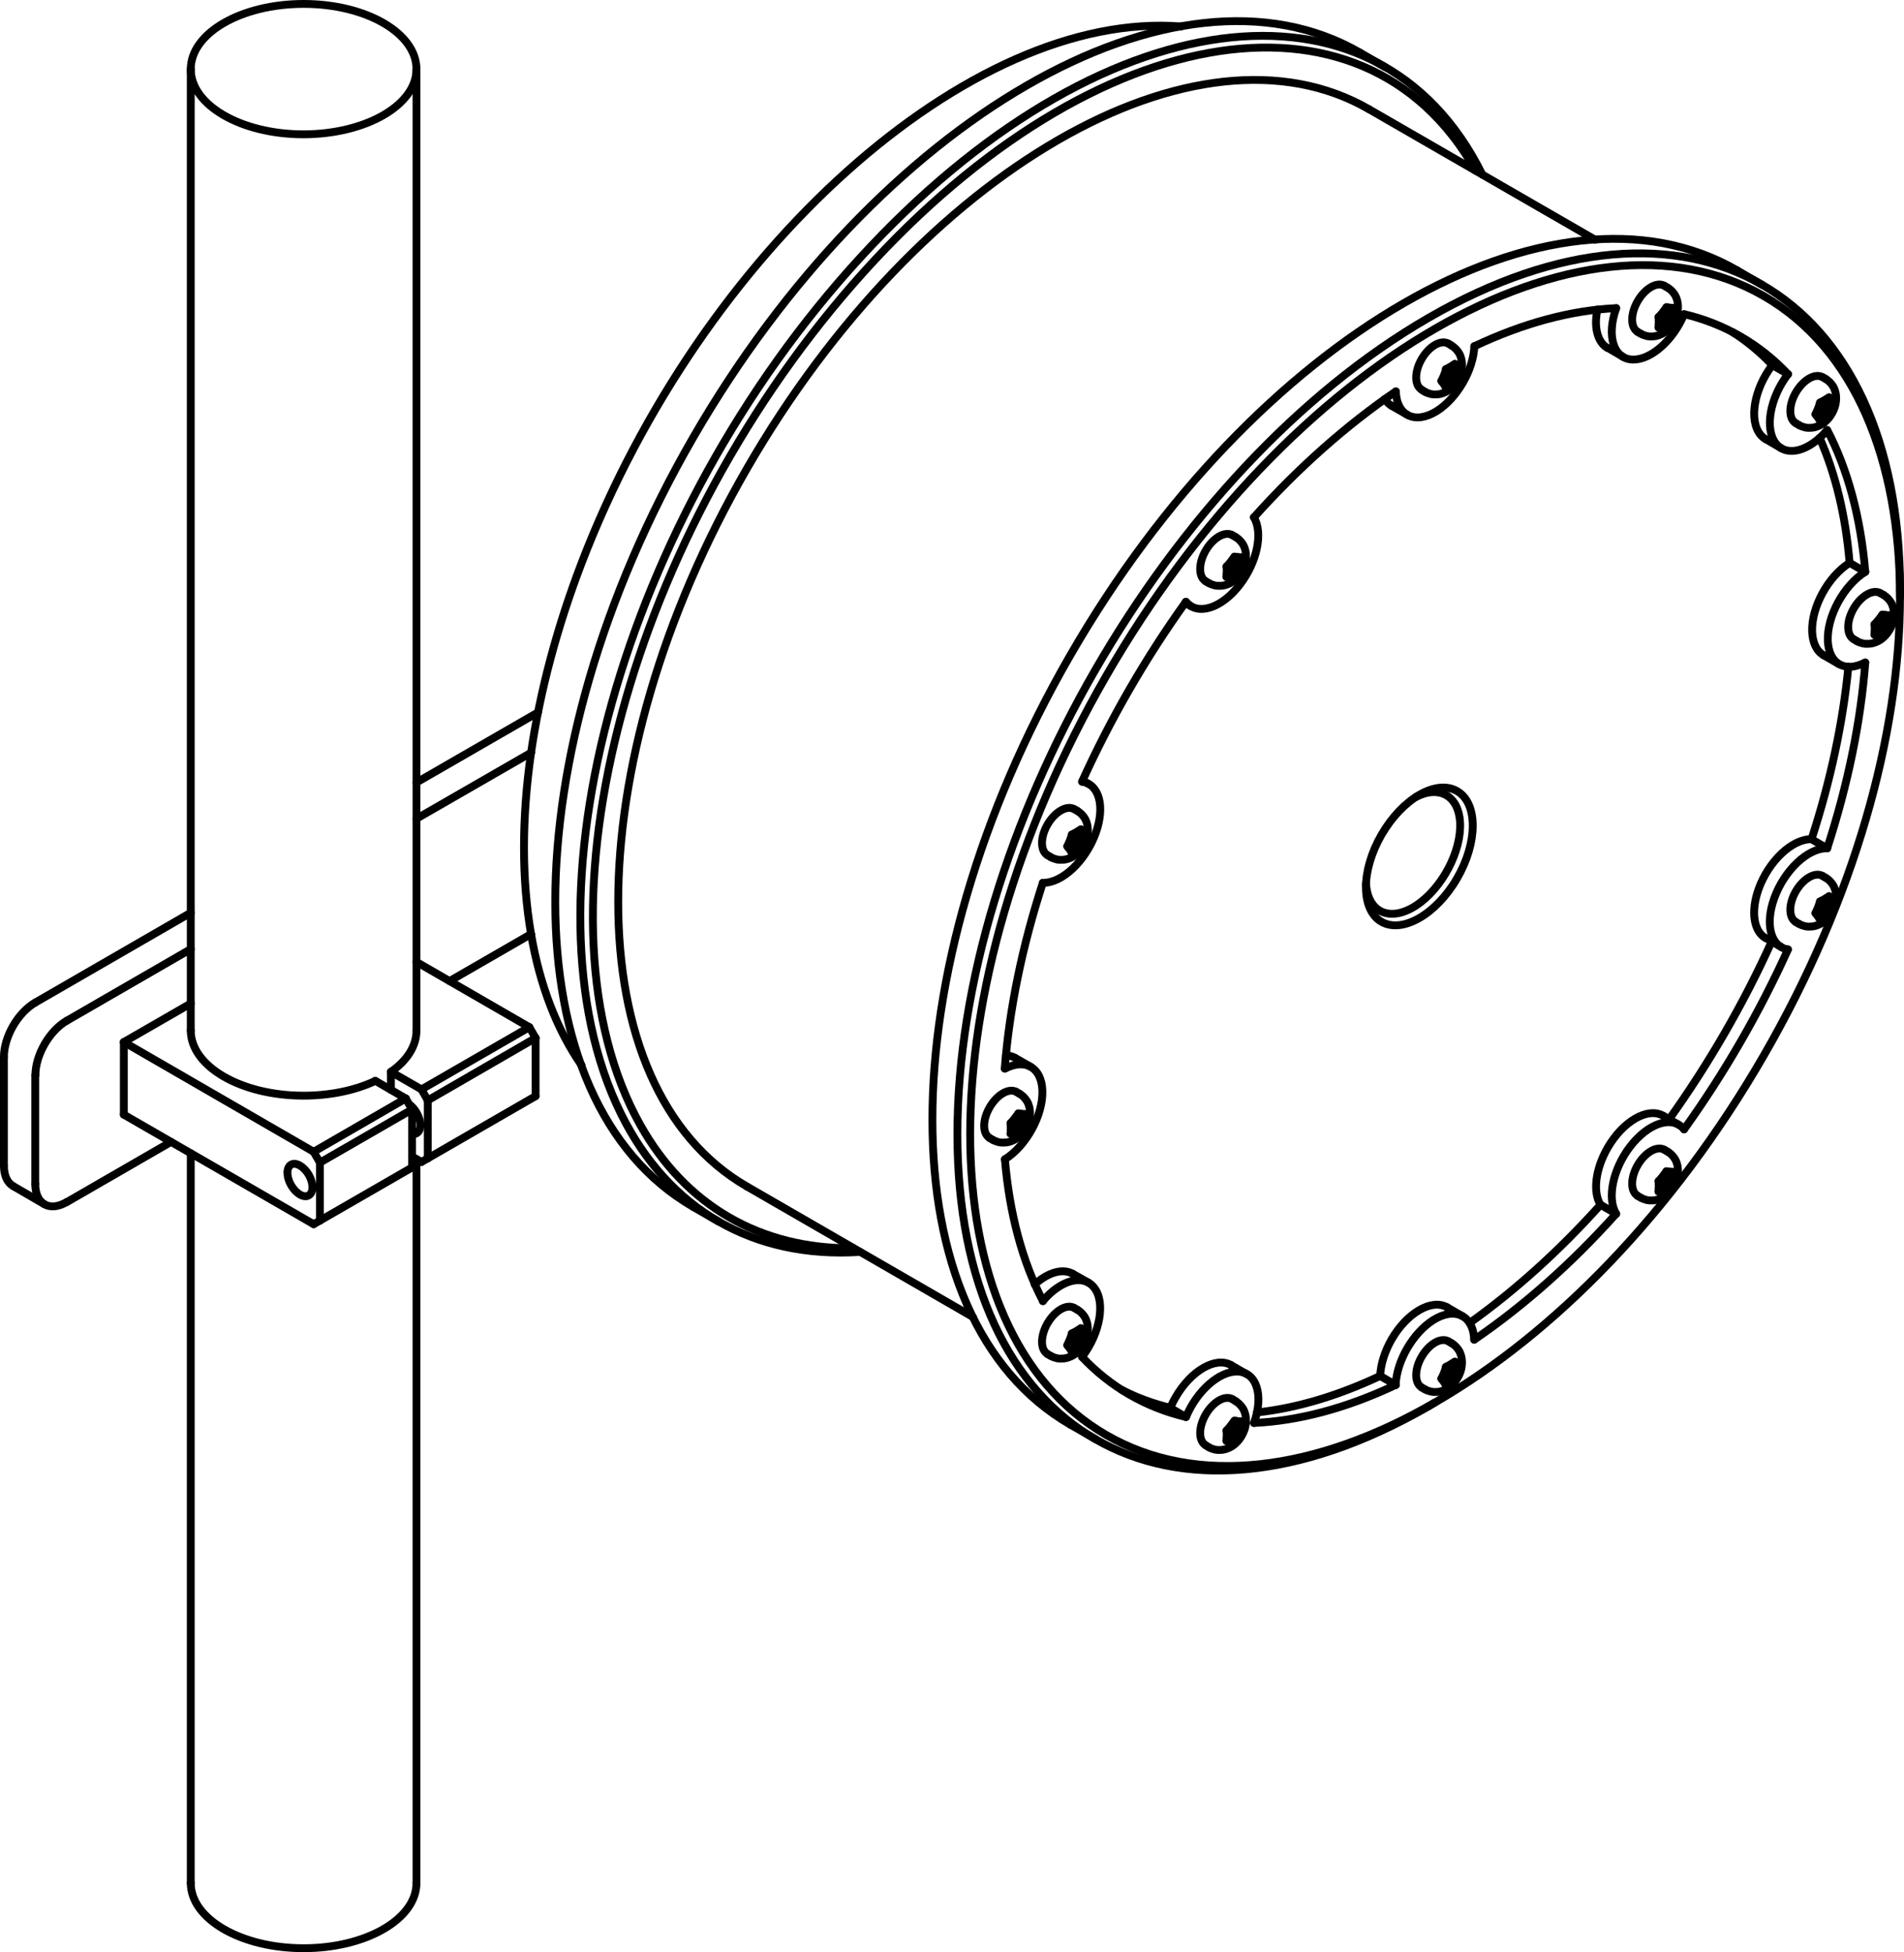 <svg xmlns="http://www.w3.org/2000/svg" xmlns:xlink="http://www.w3.org/1999/xlink" id="Visible__x28_ISO_x29_" x="0px" y="0px" viewBox="0 0 1214.7 1245.4" style="enable-background:new 0 0 1214.7 1245.4;" xml:space="preserve"><style type="text/css">	.st0{fill:none;stroke:#000000;stroke-width:5;stroke-linecap:round;stroke-linejoin:round;stroke-miterlimit:10;}</style><g id="ELLIPSE">	<path class="st0" d="M2.5,743.7c0,6.1,2.1,10.8,5.9,13"></path></g><g id="ELLIPSE_1_">	<path class="st0" d="M22.5,755.3c0,12.8,9,18,20,11.6"></path></g><g id="ELLIPSE_2_">	<path class="st0" d="M42.6,651.2c-11.1,6.4-20,21.9-20,34.7"></path></g><g id="ELLIPSE_3_">	<path class="st0" d="M22.5,639.6c-11.1,6.4-20,21.9-20,34.7"></path></g><g id="LINE">	<line class="st0" x1="28.4" y1="768.3" x2="8.4" y2="756.7"></line></g><g id="LINE_1_">	<line class="st0" x1="22.5" y1="755.3" x2="22.5" y2="685.9"></line></g><g id="LINE_2_">	<line class="st0" x1="2.5" y1="743.7" x2="2.5" y2="674.3"></line></g><g id="LINE_3_">	<line class="st0" x1="109.1" y1="728.5" x2="42.6" y2="766.9"></line></g><g id="LINE_4_">	<line class="st0" x1="42.6" y1="651.2" x2="121.7" y2="605.5"></line></g><g id="LINE_5_">	<line class="st0" x1="265.7" y1="522.3" x2="338.8" y2="480.2"></line></g><g id="LINE_6_">	<line class="st0" x1="22.5" y1="639.6" x2="121.7" y2="582.3"></line></g><g id="LINE_7_">	<line class="st0" x1="265.7" y1="499.2" x2="343.2" y2="454.5"></line></g><g id="LINE_8_">	<line class="st0" x1="338.8" y1="595.9" x2="286.8" y2="625.9"></line></g><g id="ELLIPSE_4_">	<path class="st0" d="M338.8,480.2c-6,41.7-6,80.9,0,115.7"></path></g><g id="LINE_9_">	<line class="st0" x1="79" y1="711.1" x2="79" y2="664.8"></line></g><g id="LINE_10_">	<line class="st0" x1="79" y1="664.8" x2="121.7" y2="640.2"></line></g><g id="LINE_11_">	<line class="st0" x1="272.9" y1="702" x2="272.9" y2="739"></line></g><g id="LINE_12_">	<line class="st0" x1="341.7" y1="662.2" x2="341.7" y2="699.3"></line></g><g id="LINE_13_">	<line class="st0" x1="249.4" y1="683.8" x2="268.9" y2="695"></line></g><g id="LINE_14_">	<line class="st0" x1="249.4" y1="695.3" x2="249.4" y2="683.8"></line></g><g id="LINE_15_">	<line class="st0" x1="268.9" y1="741.3" x2="262.9" y2="737.8"></line></g><g id="LINE_16_">	<line class="st0" x1="337.7" y1="655.3" x2="265.7" y2="613.7"></line></g><g id="LINE_17_">	<line class="st0" x1="200.1" y1="781" x2="79" y2="711.1"></line></g><g id="LINE_18_">	<line class="st0" x1="204.1" y1="741.7" x2="204.1" y2="778.7"></line></g><g id="LINE_19_">	<line class="st0" x1="79" y1="664.8" x2="200.1" y2="734.8"></line></g><g id="LINE_20_">	<line class="st0" x1="258.9" y1="700.8" x2="239.4" y2="689.5"></line></g><g id="ELLIPSE_5_">	<path class="st0" d="M121.7,657.4c0,23,32.2,41.6,72,41.6c16.6,0,32.8-3.3,45.7-9.4"></path></g><g id="LINE_21_">	<line class="st0" x1="262.9" y1="707.8" x2="262.9" y2="744.8"></line></g><g id="ELLIPSE_6_">	<path class="st0" d="M249.4,683.8c10.6-7.4,16.3-16.7,16.3-26.4"></path></g><g id="ELLIPSE_7_">	<path class="st0" d="M1212.2,376.3c0-191.7-134.6-269.5-300.7-173.6c-166,95.9-300.7,329-300.7,520.8  c0,191.7,134.6,269.5,300.7,173.6"></path></g><g id="ELLIPSE_8_">	<path class="st0" d="M1125.3,188.9c-115.8-66.9-303.7,41.6-419.5,242.2C590,631.8,590,848.6,705.8,915.5s303.7-41.6,419.5-242.2  S1241.1,255.8,1125.3,188.9"></path></g><g id="LINE_22_">	<line class="st0" x1="915.5" y1="894.7" x2="911.5" y2="897.1"></line></g><g id="LINE_23_">	<line class="st0" x1="1212.2" y1="380.9" x2="1212.2" y2="376.3"></line></g><g id="ELLIPSE_9_">	<path class="st0" d="M1108.1,172.4c-117.4-67.8-307.8,42.1-425.2,245.5s-117.4,423.2,0,491"></path></g><g id="ELLIPSE_10_">	<path class="st0" d="M873.4,69.7C763.8,6.4,586.2,109,476.6,298.8s-109.6,395,0,458.2"></path></g><g id="ELLIPSE_11_">	<path class="st0" d="M867.5,33.5C750.1-34.3,559.8,75.7,442.3,279c-117.4,203.4-117.4,423.2,0,491"></path></g><g id="ELLIPSE_12_">	<path class="st0" d="M338.8,595.9c5.6,32.7,16.5,61,32.2,83.7"></path></g><g id="ELLIPSE_13_">	<path class="st0" d="M753.6,16.9C618.9,6.2,447.6,159.5,371,359.3c-15.6,40.8-26.5,81.7-32.2,120.9"></path></g><g id="LINE_24_">	<line class="st0" x1="1108.1" y1="172.4" x2="1124.1" y2="181.7"></line></g><g id="LINE_25_">	<line class="st0" x1="682.9" y1="908.9" x2="698.9" y2="918.1"></line></g><g id="LINE_26_">	<line class="st0" x1="867.5" y1="33.5" x2="883.6" y2="42.8"></line></g><g id="LINE_27_">	<line class="st0" x1="442.3" y1="770" x2="458.4" y2="779.3"></line></g><g id="LINE_28_">	<line class="st0" x1="873.4" y1="69.7" x2="1017.6" y2="152.9"></line></g><g id="LINE_29_">	<line class="st0" x1="476.6" y1="757" x2="620.7" y2="840.2"></line></g><g id="ELLIPSE_14_">	<path class="st0" d="M690.3,865.7c18.1,19.2,40.6,32.2,66.3,38.3"></path></g><g id="ELLIPSE_15_">	<path class="st0" d="M690.3,865.7c11.7-15.3,15.1-35.2,7.6-44.4c-7-8.6-21.1-4.8-32.6,8.7"></path></g><g id="ELLIPSE_16_">	<path class="st0" d="M641.1,739.6c2.9,34.5,11.1,65.2,24.3,90.5"></path></g><g id="ELLIPSE_17_">	<path class="st0" d="M641.1,739.6c13.8-8.7,24.5-28.4,23.9-44c-0.6-14.6-10.9-20.6-23.9-13.8"></path></g><g id="ELLIPSE_18_">	<path class="st0" d="M665.3,563.2c-13.2,40.6-21.4,80.7-24.3,118.5"></path></g><g id="ELLIPSE_19_">	<path class="st0" d="M665.3,563.2c12.3,0.3,27.4-14,33.8-31.9c6-16.7,2.2-30.9-8.7-32.6"></path></g><g id="ELLIPSE_20_">	<path class="st0" d="M756.6,383.9c-25.7,35.8-48.1,74.6-66.3,114.8"></path></g><g id="ELLIPSE_21_">	<path class="st0" d="M756.6,383.9c7.5,9.2,23,4.1,34.6-11.2c10.9-14.4,14.7-32.9,8.7-42.7"></path></g><g id="ELLIPSE_22_">	<path class="st0" d="M890.5,249.7c-31.3,21.4-62,48.5-90.5,80.3"></path></g><g id="ELLIPSE_23_">	<path class="st0" d="M890.5,249.7c0.6,15.6,12.3,21.2,26.2,12.5c12.9-8.2,23.3-26.1,23.9-41.4"></path></g><g id="ELLIPSE_24_">	<path class="st0" d="M1031.1,196.6c-28.6,1.3-59.2,9.5-90.5,24.3"></path></g><g id="ELLIPSE_25_">	<path class="st0" d="M1031.1,196.6c-6.4,17.9-1.6,32.6,10.7,32.8c11.5,0.2,25.7-12.3,32.6-28.9"></path></g><g id="ELLIPSE_26_">	<path class="st0" d="M1140.7,238.7c-18.1-19.2-40.6-32.2-66.3-38.3"></path></g><g id="ELLIPSE_27_">	<path class="st0" d="M1140.7,238.7c-11.7,15.3-15.1,35.2-7.6,44.4c7,8.6,21.1,4.8,32.6-8.7"></path></g><g id="ELLIPSE_28_">	<path class="st0" d="M1190,364.8c-2.9-34.5-11.1-65.2-24.3-90.5"></path></g><g id="ELLIPSE_29_">	<path class="st0" d="M1190,364.8c-13.8,8.7-24.5,28.4-23.9,44c0.6,14.6,10.9,20.6,23.9,13.8"></path></g><g id="ELLIPSE_30_">	<path class="st0" d="M1165.7,541.2c13.2-40.6,21.4-80.7,24.3-118.5"></path></g><g id="ELLIPSE_31_">	<path class="st0" d="M1165.7,541.2c-12.3-0.3-27.4,14-33.8,31.9c-6,16.7-2.2,30.9,8.7,32.6"></path></g><g id="ELLIPSE_32_">	<path class="st0" d="M1074.4,720.5c25.7-35.8,48.1-74.6,66.3-114.8"></path></g><g id="ELLIPSE_33_">	<path class="st0" d="M1074.4,720.5c-7.5-9.2-22.9-4.1-34.6,11.2c-10.9,14.4-14.7,32.9-8.7,42.7"></path></g><g id="ELLIPSE_34_">	<path class="st0" d="M940.5,854.7c31.3-21.4,62-48.5,90.5-80.3"></path></g><g id="ELLIPSE_35_">	<path class="st0" d="M940.5,854.7c-0.6-15.6-12.3-21.2-26.2-12.5c-12.9,8.2-23.3,26.1-23.9,41.4"></path></g><g id="ELLIPSE_36_">	<path class="st0" d="M800,907.8c28.6-1.3,59.2-9.5,90.5-24.3"></path></g><g id="ELLIPSE_37_">	<path class="st0" d="M800,907.8c6.4-17.9,1.6-32.6-10.7-32.8c-11.5-0.2-25.7,12.3-32.6,28.9"></path></g><g id="ELLIPSE_38_">	<path class="st0" d="M684.5,812.7c-6.4-3.7-15.7-1.1-24.4,6.7"></path></g><g id="ELLIPSE_39_">	<path class="st0" d="M715.7,886.7c9.7,5,20,8.8,30.9,11.4"></path></g><g id="ELLIPSE_40_">	<path class="st0" d="M785.4,870.9c-9.8-5.6-25.6,3.5-35.4,20.5c-1.3,2.2-2.4,4.5-3.4,6.8"></path></g><g id="ELLIPSE_41_">	<path class="st0" d="M801.9,901.1c25.1-2.7,51.6-10.6,78.6-23.3"></path></g><g id="ELLIPSE_42_">	<path class="st0" d="M923.2,834c-9.8-5.6-25.6,3.5-35.4,20.5c-4.4,7.7-7,16-7.3,23.4"></path></g><g id="ELLIPSE_43_">	<path class="st0" d="M937.6,844c28.9-20.6,57.1-46,83.5-75.4"></path></g><g id="ELLIPSE_44_">	<path class="st0" d="M1061,711.8c-9.8-5.6-25.6,3.5-35.4,20.5c-7.7,13.4-9.6,28.1-4.5,36.4"></path></g><g id="ELLIPSE_45_">	<path class="st0" d="M1064.9,714c25.3-35.4,47.5-73.7,65.4-113.4"></path></g><g id="ELLIPSE_46_">	<path class="st0" d="M1155.7,535.4c-12.3-0.3-27.4,14-33.8,31.9c-5,14.1-3.2,26.7,4.5,31.2"></path></g><g id="ELLIPSE_47_">	<path class="st0" d="M1155.7,535.4c12.2-37.5,20.1-74.7,23.5-110"></path></g><g id="ELLIPSE_48_">	<path class="st0" d="M1180,359.1c-13.8,8.7-24.5,28.4-23.9,44c0.3,7,2.9,12.4,7.3,14.9"></path></g><g id="ELLIPSE_49_">	<path class="st0" d="M1180,359.1c-2.5-29.8-8.9-56.6-19.1-79.7"></path></g><g id="ELLIPSE_50_">	<path class="st0" d="M1130.7,232.9c-11.7,15.3-15.1,35.2-7.6,44.4c1,1.2,2.1,2.2,3.4,2.9"></path></g><g id="ELLIPSE_51_">	<path class="st0" d="M1130.7,232.9c-7.7-8.1-16.2-15.2-25.4-21"></path></g><g id="ELLIPSE_52_">	<path class="st0" d="M1019.1,197.5c-2.4,11.4,0.1,20.8,6.4,24.5"></path></g><g id="ELLIPSE_53_">	<path class="st0" d="M883.4,254.6c1.2,1.8,2.6,3.2,4.3,4.2"></path></g><g id="ELLIPSE_54_">	<path class="st0" d="M647.6,674.9c-1.7-1-3.7-1.5-5.8-1.6"></path></g><g id="LINE_30_">	<line class="st0" x1="756.6" y1="904" x2="746.6" y2="898.2"></line></g><g id="LINE_31_">	<line class="st0" x1="890.5" y1="883.6" x2="880.5" y2="877.8"></line></g><g id="LINE_32_">	<line class="st0" x1="1031.1" y1="774.4" x2="1021.1" y2="768.6"></line></g><g id="LINE_33_">	<line class="st0" x1="1165.7" y1="541.2" x2="1155.7" y2="535.4"></line></g><g id="LINE_34_">	<line class="st0" x1="1190" y1="364.8" x2="1180" y2="359.1"></line></g><g id="LINE_35_">	<line class="st0" x1="1140.7" y1="238.7" x2="1130.7" y2="232.9"></line></g><g id="LINE_36_">	<line class="st0" x1="795.4" y1="876.7" x2="785.4" y2="870.9"></line></g><g id="LINE_37_">	<line class="st0" x1="933.2" y1="839.8" x2="923.2" y2="834"></line></g><g id="LINE_38_">	<line class="st0" x1="1071" y1="717.6" x2="1061" y2="711.8"></line></g><g id="LINE_39_">	<line class="st0" x1="1136.5" y1="604.2" x2="1126.5" y2="598.4"></line></g><g id="LINE_40_">	<line class="st0" x1="1173.4" y1="423.8" x2="1163.4" y2="418"></line></g><g id="LINE_41_">	<line class="st0" x1="1136.5" y1="286" x2="1126.5" y2="280.2"></line></g><g id="LINE_42_">	<line class="st0" x1="1035.6" y1="227.7" x2="1025.6" y2="221.9"></line></g><g id="LINE_43_">	<line class="st0" x1="897.8" y1="264.6" x2="887.8" y2="258.9"></line></g><g id="LINE_44_">	<line class="st0" x1="760" y1="386.8" x2="756.1" y2="384.6"></line></g><g id="LINE_45_">	<line class="st0" x1="694.6" y1="500.2" x2="690.7" y2="498"></line></g><g id="LINE_46_">	<line class="st0" x1="657.6" y1="680.6" x2="647.6" y2="674.9"></line></g><g id="LINE_47_">	<line class="st0" x1="694.6" y1="818.4" x2="684.5" y2="812.7"></line></g><g id="ELLIPSE_55_">	<path class="st0" d="M924,219.2c-4.7-2.7-12.3,1.7-17,9.8s-4.7,16.9,0,19.6"></path></g><g id="LINE_48_">	<line class="st0" x1="924" y1="219.2" x2="926" y2="220.4"></line></g><g id="LINE_49_">	<line class="st0" x1="907" y1="248.7" x2="909" y2="249.9"></line></g><g id="ELLIPSE_56_">	<path class="st0" d="M786.2,341.4c-4.7-2.7-12.3,1.7-17,9.8c-4.7,8.1-4.7,16.9,0,19.6"></path></g><g id="ELLIPSE_57_">	<path class="st0" d="M685.3,516.2c-4.7-2.7-12.3,1.7-17,9.8s-4.7,16.9,0,19.6"></path></g><g id="ELLIPSE_58_">	<path class="st0" d="M648.4,696.6c-4.7-2.7-12.3,1.7-17,9.8s-4.7,16.9,0,19.6"></path></g><g id="ELLIPSE_59_">	<path class="st0" d="M685.3,834.4c-4.7-2.7-12.3,1.7-17,9.8s-4.7,16.9,0,19.6"></path></g><g id="ELLIPSE_60_">	<path class="st0" d="M786.2,892.6c-4.7-2.7-12.3,1.7-17,9.8s-4.7,16.9,0,19.6"></path></g><g id="ELLIPSE_61_">	<path class="st0" d="M924,855.7c-4.7-2.7-12.3,1.7-17,9.8s-4.7,16.9,0,19.6"></path></g><g id="ELLIPSE_62_">	<path class="st0" d="M1061.8,733.5c-4.7-2.7-12.3,1.7-17,9.8s-4.7,16.9,0,19.6"></path></g><g id="ELLIPSE_63_">	<path class="st0" d="M1162.7,558.8c-4.7-2.7-12.3,1.7-17,9.8s-4.7,16.9,0,19.6"></path></g><g id="ELLIPSE_64_">	<path class="st0" d="M1199.6,378.4c-4.7-2.7-12.3,1.7-17,9.8c-4.7,8.1-4.7,16.9,0,19.6"></path></g><g id="ELLIPSE_65_">	<path class="st0" d="M1162.7,240.6c-4.7-2.7-12.3,1.7-17,9.8c-4.7,8.1-4.7,16.9,0,19.6"></path></g><g id="ELLIPSE_66_">	<path class="st0" d="M1061.8,182.3c-4.7-2.7-12.3,1.7-17,9.8s-4.7,16.9,0,19.6"></path></g><g id="SPLINE">	<path class="st0" d="M1058.1,202.3c1-1,1.9-2.1,2.6-3c0.8-1,1.6-2.1,2.4-3.2"></path></g><g id="SPLINE_1_">	<path class="st0" d="M1063.1,196c1,0.1,1.9,0.2,2.6,0.3s1.6,0.1,2.4,0.1"></path></g><g id="SPLINE_2_">	<path class="st0" d="M1068.2,196.5c0.1,1.2,0.1,2.4,0.1,3.4c0,1.1,0,2.2-0.1,3.3"></path></g><g id="LINE_50_">	<line class="st0" x1="1064.3" y1="196.2" x2="1064.3" y2="201"></line></g><g id="LINE_51_">	<line class="st0" x1="1068.2" y1="203.2" x2="1064.3" y2="201"></line></g><g id="SPLINE_3_">	<path class="st0" d="M1068.2,203.2c-0.7,1.1-1.6,2.2-2.4,3.2s-1.7,2-2.6,3"></path></g><g id="LINE_52_">	<line class="st0" x1="1064.3" y1="201" x2="1059.3" y2="207.2"></line></g><g id="LINE_53_">	<line class="st0" x1="1063.1" y1="209.4" x2="1059.3" y2="207.2"></line></g><g id="SPLINE_4_">	<path class="st0" d="M1058.1,208.9c0.1-1.1,0.1-2.2,0.1-3.3s0-2.2-0.1-3.4"></path></g><g id="SPLINE_5_">	<path class="st0" d="M1063.1,209.4c-0.7,0-1.6-0.1-2.4-0.1s-1.7-0.2-2.6-0.3"></path></g><g id="LINE_54_">	<line class="st0" x1="1059.3" y1="207.2" x2="1058.2" y2="207.1"></line></g><g id="SPLINE_6_">	<path class="st0" d="M1161.1,256.8c1.1-0.5,2.1-1.1,3-1.6s1.9-1.1,2.8-1.7"></path></g><g id="SPLINE_7_">	<path class="st0" d="M1166.9,253.5c0.6,0.8,1.1,1.5,1.6,2.1c0.5,0.7,0.9,1.3,1.3,2"></path></g><g id="LINE_55_">	<line class="st0" x1="1165.4" y1="254.5" x2="1166" y2="255.4"></line></g><g id="LINE_56_">	<line class="st0" x1="1169.8" y1="257.6" x2="1166" y2="255.4"></line></g><g id="SPLINE_8_">	<path class="st0" d="M1169.8,257.6c-0.4,1.3-0.9,2.6-1.3,3.8s-1,2.4-1.6,3.6"></path></g><g id="LINE_57_">	<line class="st0" x1="1166" y1="255.4" x2="1163.1" y2="262.9"></line></g><g id="LINE_58_">	<line class="st0" x1="1166.9" y1="265.1" x2="1163.1" y2="262.9"></line></g><g id="SPLINE_9_">	<path class="st0" d="M1166.9,265.1c-0.9,0.6-1.8,1.2-2.8,1.7c-0.9,0.5-1.9,1.1-3,1.6"></path></g><g id="LINE_59_">	<line class="st0" x1="1163.1" y1="262.9" x2="1159" y2="265.3"></line></g><g id="SPLINE_10_">	<path class="st0" d="M1158.2,264.3c0.6-1.2,1.1-2.5,1.6-3.6c0.5-1.2,0.9-2.5,1.3-3.8"></path></g><g id="SPLINE_11_">	<path class="st0" d="M1161.1,268.4c-0.4-0.6-0.9-1.3-1.3-2s-1-1.4-1.6-2.1"></path></g><g id="SPLINE_12_">	<path class="st0" d="M1200.9,392.1c1,0.1,1.9,0.2,2.6,0.3c0.8,0.1,1.6,0.1,2.4,0.1"></path></g><g id="SPLINE_13_">	<path class="st0" d="M1206,392.5c0.1,1.2,0.1,2.4,0.1,3.4s0,2.2-0.1,3.3"></path></g><g id="LINE_60_">	<line class="st0" x1="1202.1" y1="392.2" x2="1202.1" y2="397"></line></g><g id="LINE_61_">	<line class="st0" x1="1206" y1="399.2" x2="1202.1" y2="397"></line></g><g id="SPLINE_14_">	<path class="st0" d="M1206,399.2c-0.7,1.1-1.6,2.2-2.4,3.2s-1.7,2-2.6,3"></path></g><g id="LINE_62_">	<line class="st0" x1="1202.1" y1="397" x2="1197.1" y2="403.2"></line></g><g id="LINE_63_">	<line class="st0" x1="1200.9" y1="405.4" x2="1197.1" y2="403.2"></line></g><g id="SPLINE_15_">	<path class="st0" d="M1200.9,405.4c-0.7,0-1.6-0.1-2.4-0.1c-0.8-0.1-1.7-0.2-2.6-0.3"></path></g><g id="LINE_64_">	<line class="st0" x1="1197.1" y1="403.2" x2="1196.1" y2="403.1"></line></g><g id="SPLINE_16_">	<path class="st0" d="M1195.9,398.3c1-1,1.8-2.1,2.6-3s1.6-2.1,2.4-3.2"></path></g><g id="SPLINE_17_">	<path class="st0" d="M1195.9,405c0.1-1.1,0.1-2.2,0.1-3.3s0-2.2-0.1-3.4"></path></g><g id="SPLINE_18_">	<path class="st0" d="M1166.9,571.7c0.6,0.8,1.1,1.5,1.6,2.1s0.9,1.3,1.3,2"></path></g><g id="LINE_65_">	<line class="st0" x1="1165.4" y1="572.8" x2="1166" y2="573.7"></line></g><g id="LINE_66_">	<line class="st0" x1="1169.8" y1="575.9" x2="1166" y2="573.7"></line></g><g id="SPLINE_19_">	<path class="st0" d="M1169.8,575.9c-0.4,1.3-0.9,2.6-1.3,3.8s-1,2.4-1.6,3.6"></path></g><g id="LINE_67_">	<line class="st0" x1="1166" y1="573.7" x2="1163.1" y2="581.1"></line></g><g id="LINE_68_">	<line class="st0" x1="1166.9" y1="583.3" x2="1163.1" y2="581.1"></line></g><g id="SPLINE_20_">	<path class="st0" d="M1166.9,583.3c-0.9,0.6-1.8,1.2-2.8,1.8c-0.9,0.5-1.9,1.1-3,1.6"></path></g><g id="LINE_69_">	<line class="st0" x1="1163.1" y1="581.1" x2="1159" y2="583.5"></line></g><g id="SPLINE_21_">	<path class="st0" d="M1161.1,586.7c-0.4-0.6-0.9-1.3-1.3-2s-1-1.4-1.6-2.1"></path></g><g id="SPLINE_22_">	<path class="st0" d="M1161.1,575.1c1.1-0.5,2.1-1.1,3-1.6s1.9-1.1,2.8-1.7"></path></g><g id="SPLINE_23_">	<path class="st0" d="M1158.2,582.5c0.6-1.2,1.1-2.5,1.6-3.6c0.5-1.2,0.9-2.5,1.3-3.8"></path></g><g id="SPLINE_24_">	<path class="st0" d="M1068.2,747.7c0.1,1.2,0.1,2.4,0.1,3.4s0,2.2-0.1,3.3"></path></g><g id="LINE_70_">	<line class="st0" x1="1064.3" y1="747.4" x2="1064.3" y2="752.2"></line></g><g id="LINE_71_">	<line class="st0" x1="1068.2" y1="754.4" x2="1064.3" y2="752.2"></line></g><g id="SPLINE_25_">	<path class="st0" d="M1068.2,754.4c-0.7,1.1-1.6,2.2-2.4,3.2s-1.7,2-2.6,3"></path></g><g id="LINE_72_">	<line class="st0" x1="1064.3" y1="752.2" x2="1059.3" y2="758.4"></line></g><g id="LINE_73_">	<line class="st0" x1="1063.1" y1="760.6" x2="1059.3" y2="758.4"></line></g><g id="SPLINE_26_">	<path class="st0" d="M1063.1,760.6c-0.7,0-1.6-0.1-2.4-0.1c-0.8-0.1-1.7-0.2-2.6-0.3"></path></g><g id="LINE_74_">	<line class="st0" x1="1059.3" y1="758.4" x2="1058.2" y2="758.3"></line></g><g id="SPLINE_27_">	<path class="st0" d="M1058.1,760.2c0.1-1.1,0.1-2.2,0.1-3.3s0-2.2-0.1-3.4"></path></g><g id="SPLINE_28_">	<path class="st0" d="M1063.1,747.2c1,0.1,1.9,0.2,2.6,0.3s1.6,0.1,2.4,0.1"></path></g><g id="SPLINE_29_">	<path class="st0" d="M1058.1,753.5c1-1,1.9-2.1,2.6-3c0.8-1,1.6-2.1,2.4-3.2"></path></g><g id="SPLINE_30_">	<path class="st0" d="M931.1,872.8c-0.4,1.3-0.9,2.6-1.3,3.8c-0.5,1.2-1,2.4-1.6,3.6"></path></g><g id="LINE_75_">	<line class="st0" x1="931.1" y1="872.8" x2="927.3" y2="870.6"></line></g><g id="LINE_76_">	<line class="st0" x1="927.3" y1="870.6" x2="924.4" y2="878"></line></g><g id="LINE_77_">	<line class="st0" x1="928.2" y1="880.2" x2="924.4" y2="878"></line></g><g id="SPLINE_31_">	<path class="st0" d="M928.2,880.2c-0.9,0.6-1.8,1.2-2.8,1.8c-0.9,0.5-1.9,1.1-3,1.6"></path></g><g id="LINE_78_">	<line class="st0" x1="924.4" y1="878" x2="920.3" y2="880.4"></line></g><g id="SPLINE_32_">	<path class="st0" d="M922.4,883.6c-0.4-0.6-0.9-1.3-1.3-2s-1-1.4-1.6-2.1"></path></g><g id="SPLINE_33_">	<path class="st0" d="M919.6,879.5c0.6-1.2,1.1-2.5,1.6-3.6c0.5-1.2,0.9-2.5,1.3-3.8"></path></g><g id="SPLINE_34_">	<path class="st0" d="M928.2,868.7c0.6,0.8,1.1,1.5,1.6,2.1s0.9,1.3,1.3,2"></path></g><g id="LINE_79_">	<line class="st0" x1="926.7" y1="869.7" x2="927.3" y2="870.6"></line></g><g id="SPLINE_35_">	<path class="st0" d="M922.4,872c1.1-0.5,2.1-1.1,3-1.6s1.9-1.1,2.8-1.7"></path></g><g id="SPLINE_36_">	<path class="st0" d="M792.5,913.5c-0.7,1.1-1.6,2.2-2.4,3.2c-0.8,1-1.7,2-2.6,3"></path></g><g id="LINE_80_">	<line class="st0" x1="792.5" y1="913.5" x2="788.7" y2="911.3"></line></g><g id="LINE_81_">	<line class="st0" x1="788.7" y1="911.3" x2="783.7" y2="917.5"></line></g><g id="LINE_82_">	<line class="st0" x1="787.5" y1="919.7" x2="783.7" y2="917.5"></line></g><g id="SPLINE_37_">	<path class="st0" d="M787.5,919.7c-0.7,0-1.6-0.1-2.4-0.1c-0.8-0.1-1.7-0.2-2.6-0.3"></path></g><g id="LINE_83_">	<line class="st0" x1="783.7" y1="917.5" x2="782.6" y2="917.4"></line></g><g id="SPLINE_38_">	<path class="st0" d="M782.5,919.3c0.1-1.1,0.1-2.2,0.1-3.3s0-2.2-0.1-3.4"></path></g><g id="SPLINE_39_">	<path class="st0" d="M782.5,912.6c1-1,1.9-2.1,2.6-3c0.8-1,1.6-2.1,2.4-3.2"></path></g><g id="SPLINE_40_">	<path class="st0" d="M792.5,906.8c0.1,1.2,0.1,2.4,0.1,3.4s0,2.2-0.1,3.3"></path></g><g id="LINE_84_">	<line class="st0" x1="788.7" y1="906.5" x2="788.7" y2="911.3"></line></g><g id="SPLINE_41_">	<path class="st0" d="M787.5,906.4c1,0.1,1.8,0.2,2.6,0.3s1.6,0.1,2.4,0.1"></path></g><g id="SPLINE_42_">	<path class="st0" d="M689.6,858.9c-0.9,0.6-1.8,1.2-2.8,1.7c-0.9,0.5-1.9,1.1-3,1.6"></path></g><g id="LINE_85_">	<line class="st0" x1="689.6" y1="858.9" x2="685.7" y2="856.7"></line></g><g id="LINE_86_">	<line class="st0" x1="685.7" y1="856.7" x2="681.6" y2="859.1"></line></g><g id="SPLINE_43_">	<path class="st0" d="M683.8,862.3c-0.4-0.6-0.9-1.3-1.3-2s-1-1.4-1.6-2.1"></path></g><g id="SPLINE_44_">	<path class="st0" d="M680.9,858.1c0.6-1.2,1.1-2.5,1.6-3.6s0.9-2.5,1.3-3.8"></path></g><g id="SPLINE_45_">	<path class="st0" d="M683.8,850.7c1.1-0.5,2.1-1.1,3-1.6s1.9-1.1,2.8-1.7"></path></g><g id="SPLINE_46_">	<path class="st0" d="M692.4,851.5c-0.4,1.3-0.9,2.6-1.3,3.8c-0.5,1.2-1,2.4-1.6,3.6"></path></g><g id="LINE_87_">	<line class="st0" x1="692.4" y1="851.5" x2="688.6" y2="849.3"></line></g><g id="LINE_88_">	<line class="st0" x1="688.6" y1="849.3" x2="685.7" y2="856.7"></line></g><g id="SPLINE_47_">	<path class="st0" d="M689.6,847.3c0.6,0.8,1.1,1.5,1.6,2.1s0.9,1.3,1.3,2"></path></g><g id="LINE_89_">	<line class="st0" x1="688" y1="848.4" x2="688.6" y2="849.3"></line></g><g id="SPLINE_48_">	<path class="st0" d="M649.7,723.7c-0.7,0-1.6-0.1-2.4-0.1c-0.8-0.1-1.7-0.2-2.6-0.3"></path></g><g id="LINE_90_">	<line class="st0" x1="649.7" y1="723.7" x2="645.9" y2="721.5"></line></g><g id="LINE_91_">	<line class="st0" x1="645.9" y1="721.5" x2="644.8" y2="721.4"></line></g><g id="SPLINE_49_">	<path class="st0" d="M644.7,723.2c0.1-1.1,0.1-2.2,0.1-3.3s0-2.2-0.1-3.4"></path></g><g id="SPLINE_50_">	<path class="st0" d="M644.7,716.5c1-1,1.9-2.1,2.6-3c0.8-1,1.6-2.1,2.4-3.2"></path></g><g id="SPLINE_51_">	<path class="st0" d="M649.7,710.3c1,0.1,1.8,0.2,2.6,0.3s1.6,0.1,2.4,0.1"></path></g><g id="SPLINE_52_">	<path class="st0" d="M654.7,717.4c-0.7,1.1-1.6,2.2-2.4,3.2c-0.8,1-1.7,2-2.6,3"></path></g><g id="LINE_92_">	<line class="st0" x1="654.7" y1="717.4" x2="650.9" y2="715.2"></line></g><g id="LINE_93_">	<line class="st0" x1="650.9" y1="715.2" x2="645.9" y2="721.5"></line></g><g id="SPLINE_53_">	<path class="st0" d="M654.7,710.8c0.1,1.2,0.1,2.4,0.1,3.4s0,2.2-0.1,3.3"></path></g><g id="LINE_94_">	<line class="st0" x1="650.9" y1="710.5" x2="650.9" y2="715.2"></line></g><g id="SPLINE_54_">	<path class="st0" d="M683.8,544c-0.4-0.6-0.9-1.3-1.3-2s-1-1.4-1.6-2.1"></path></g><g id="SPLINE_55_">	<path class="st0" d="M680.9,539.9c0.6-1.2,1.1-2.5,1.6-3.6c0.5-1.2,0.9-2.5,1.3-3.8"></path></g><g id="SPLINE_56_">	<path class="st0" d="M683.8,532.4c1.1-0.5,2.1-1.1,3-1.6s1.9-1.1,2.8-1.7"></path></g><g id="SPLINE_57_">	<path class="st0" d="M689.6,529.1c0.6,0.8,1.1,1.5,1.6,2.1s0.9,1.3,1.3,2"></path></g><g id="LINE_95_">	<line class="st0" x1="688" y1="530.1" x2="688.6" y2="531"></line></g><g id="LINE_96_">	<line class="st0" x1="692.4" y1="533.2" x2="688.6" y2="531"></line></g><g id="SPLINE_58_">	<path class="st0" d="M689.6,540.7c-0.9,0.6-1.8,1.2-2.8,1.8s-1.9,1.1-3,1.6"></path></g><g id="LINE_97_">	<line class="st0" x1="689.6" y1="540.7" x2="685.7" y2="538.5"></line></g><g id="LINE_98_">	<line class="st0" x1="685.7" y1="538.5" x2="681.6" y2="540.9"></line></g><g id="SPLINE_59_">	<path class="st0" d="M692.4,533.2c-0.4,1.3-0.9,2.6-1.3,3.8s-1,2.4-1.6,3.6"></path></g><g id="LINE_99_">	<line class="st0" x1="688.6" y1="531" x2="685.7" y2="538.5"></line></g><g id="SPLINE_60_">	<path class="st0" d="M782.5,368.1c0.1-1.1,0.1-2.2,0.1-3.3s0-2.2-0.1-3.4"></path></g><g id="SPLINE_61_">	<path class="st0" d="M782.5,361.4c1-1,1.9-2.1,2.6-3c0.8-1,1.6-2.1,2.4-3.2"></path></g><g id="SPLINE_62_">	<path class="st0" d="M787.5,355.1c1,0.1,1.8,0.2,2.6,0.3c0.8,0.1,1.6,0.1,2.4,0.1"></path></g><g id="SPLINE_63_">	<path class="st0" d="M792.5,355.6c0.1,1.2,0.1,2.4,0.1,3.4s0,2.2-0.1,3.3"></path></g><g id="LINE_100_">	<line class="st0" x1="788.7" y1="355.3" x2="788.7" y2="360.1"></line></g><g id="LINE_101_">	<line class="st0" x1="792.5" y1="362.3" x2="788.7" y2="360.1"></line></g><g id="SPLINE_64_">	<path class="st0" d="M787.5,368.5c-0.7,0-1.6-0.1-2.4-0.1c-0.8-0.1-1.7-0.2-2.6-0.3"></path></g><g id="LINE_102_">	<line class="st0" x1="787.5" y1="368.5" x2="783.7" y2="366.3"></line></g><g id="LINE_103_">	<line class="st0" x1="783.7" y1="366.3" x2="782.6" y2="366.2"></line></g><g id="SPLINE_65_">	<path class="st0" d="M792.5,362.3c-0.7,1.1-1.6,2.2-2.4,3.2c-0.8,1-1.7,2-2.6,3"></path></g><g id="LINE_104_">	<line class="st0" x1="788.7" y1="360.1" x2="783.7" y2="366.3"></line></g><g id="SPLINE_66_">	<path class="st0" d="M1046.8,212.9c1.2,0.7,2.6,1.2,3.9,1.5c1.4,0.3,2.8,0.3,4.1,0.2c1.5-0.1,2.9-0.5,4.1-1c1.6-0.6,2.9-1.4,4-2.3  c1.5-1.2,2.7-2.5,3.7-3.9c1.1-1.5,2-3.2,2.7-5s1.1-3.7,1.2-5.9c0.1-1.8-0.1-3.9-0.9-6.1c-0.5-1.5-1.4-3-2.7-4.4  c-0.9-1-2-1.9-3.2-2.6"></path></g><g id="LINE_105_">	<line class="st0" x1="1061.8" y1="182.3" x2="1063.8" y2="183.5"></line></g><g id="LINE_106_">	<line class="st0" x1="1044.8" y1="211.8" x2="1046.8" y2="212.9"></line></g><g id="SPLINE_67_">	<path class="st0" d="M1147.7,271.2c1.2,0.7,2.6,1.2,3.9,1.5c1.4,0.3,2.8,0.3,4.1,0.2c1.5-0.1,2.9-0.5,4.1-1c1.6-0.6,2.9-1.4,4-2.3  c1.5-1.2,2.7-2.5,3.7-3.9c1.1-1.5,2-3.2,2.7-5s1.1-3.7,1.2-5.9c0.1-1.8-0.1-3.9-0.9-6.1c-0.5-1.5-1.4-3-2.7-4.4  c-0.9-1-2-1.9-3.2-2.6"></path></g><g id="LINE_107_">	<line class="st0" x1="1162.7" y1="240.6" x2="1164.7" y2="241.7"></line></g><g id="LINE_108_">	<line class="st0" x1="1145.7" y1="270" x2="1147.7" y2="271.2"></line></g><g id="SPLINE_68_">	<path class="st0" d="M1184.6,409c1.2,0.7,2.6,1.2,3.9,1.5c1.4,0.3,2.8,0.3,4.1,0.2c1.5-0.1,2.9-0.5,4.1-1c1.6-0.6,2.9-1.4,4-2.3  c1.5-1.2,2.7-2.5,3.7-3.9c1.1-1.5,2-3.2,2.7-5s1.1-3.7,1.2-5.9c0.1-1.8-0.1-3.9-0.9-6.1c-0.5-1.5-1.4-3-2.7-4.4  c-0.9-1-2-1.9-3.2-2.6"></path></g><g id="LINE_109_">	<line class="st0" x1="1199.6" y1="378.4" x2="1201.6" y2="379.5"></line></g><g id="LINE_110_">	<line class="st0" x1="1182.6" y1="407.8" x2="1184.6" y2="409"></line></g><g id="SPLINE_69_">	<path class="st0" d="M1147.7,589.4c1.2,0.7,2.6,1.2,3.9,1.5c1.4,0.3,2.8,0.3,4.1,0.2c1.5-0.1,2.9-0.5,4.1-1c1.6-0.6,2.9-1.4,4-2.3  c1.5-1.2,2.7-2.5,3.7-3.9c1.1-1.5,2-3.2,2.7-5s1.1-3.7,1.2-5.9c0.1-1.8-0.1-3.9-0.9-6.1c-0.5-1.5-1.4-3-2.7-4.4  c-0.9-1-2-1.9-3.2-2.6"></path></g><g id="LINE_111_">	<line class="st0" x1="1162.7" y1="558.8" x2="1164.7" y2="560"></line></g><g id="LINE_112_">	<line class="st0" x1="1145.7" y1="588.3" x2="1147.7" y2="589.4"></line></g><g id="SPLINE_70_">	<path class="st0" d="M1046.8,764.1c1.2,0.7,2.6,1.2,3.9,1.5c1.4,0.3,2.8,0.3,4.1,0.2c1.5-0.1,2.9-0.5,4.1-1c1.6-0.6,2.9-1.4,4-2.3  c1.5-1.2,2.7-2.5,3.7-3.9c1.1-1.5,2-3.2,2.7-5s1.1-3.7,1.2-5.9c0.1-1.8-0.1-3.9-0.9-6.1c-0.5-1.5-1.4-3-2.7-4.4  c-0.9-1-2-1.9-3.2-2.6"></path></g><g id="LINE_113_">	<line class="st0" x1="1061.8" y1="733.5" x2="1063.8" y2="734.7"></line></g><g id="LINE_114_">	<line class="st0" x1="1044.8" y1="763" x2="1046.8" y2="764.1"></line></g><g id="SPLINE_71_">	<path class="st0" d="M909,886.3c1.2,0.7,2.6,1.2,3.9,1.5c1.4,0.3,2.8,0.3,4.1,0.2c1.5-0.1,2.9-0.5,4.1-1c1.6-0.6,2.9-1.4,4-2.3  c1.5-1.2,2.7-2.5,3.7-3.9c1.1-1.5,2-3.2,2.7-5s1.1-3.7,1.2-5.9c0.1-1.8-0.1-3.9-0.9-6.1c-0.5-1.5-1.4-3-2.7-4.4  c-0.9-1-2-1.9-3.2-2.6"></path></g><g id="LINE_115_">	<line class="st0" x1="924" y1="855.7" x2="926" y2="856.9"></line></g><g id="LINE_116_">	<line class="st0" x1="907" y1="885.2" x2="909" y2="886.3"></line></g><g id="SPLINE_72_">	<path class="st0" d="M771.2,923.3c1.2,0.7,2.6,1.2,3.9,1.5c1.4,0.3,2.8,0.3,4.1,0.2c1.5-0.1,2.9-0.5,4.1-1c1.6-0.6,2.9-1.4,4-2.3  c1.5-1.2,2.7-2.5,3.7-3.9c1.1-1.5,2-3.2,2.7-5s1.1-3.7,1.2-5.9c0.1-1.8-0.1-3.9-0.9-6.1c-0.5-1.5-1.4-3-2.7-4.4  c-0.9-1-2-1.9-3.2-2.6"></path></g><g id="LINE_117_">	<line class="st0" x1="786.2" y1="892.6" x2="788.2" y2="893.8"></line></g><g id="LINE_118_">	<line class="st0" x1="769.2" y1="922.1" x2="771.2" y2="923.3"></line></g><g id="SPLINE_73_">	<path class="st0" d="M670.3,865c1.2,0.7,2.6,1.2,3.9,1.5c1.4,0.3,2.8,0.3,4.1,0.2c1.5-0.1,2.9-0.5,4.1-1c1.6-0.6,2.9-1.4,4-2.3  c1.5-1.2,2.7-2.5,3.7-3.9c1.1-1.5,2-3.2,2.7-5s1.1-3.7,1.2-5.9c0.1-1.8-0.1-3.9-0.9-6.1c-0.5-1.5-1.4-3-2.7-4.4  c-0.9-1-2-1.9-3.2-2.6"></path></g><g id="LINE_119_">	<line class="st0" x1="685.3" y1="834.4" x2="687.3" y2="835.6"></line></g><g id="LINE_120_">	<line class="st0" x1="668.3" y1="863.9" x2="670.3" y2="865"></line></g><g id="SPLINE_74_">	<path class="st0" d="M633.4,727.2c1.2,0.7,2.6,1.2,3.9,1.5c1.4,0.3,2.8,0.3,4.1,0.2c1.5-0.1,2.9-0.5,4.1-1c1.6-0.6,2.9-1.4,4-2.3  c1.5-1.2,2.7-2.5,3.7-3.9c1.1-1.5,2-3.2,2.7-5s1.1-3.7,1.2-5.9c0.1-1.8-0.1-3.9-0.9-6.1c-0.5-1.5-1.4-3-2.7-4.4  c-0.9-1-2-1.9-3.2-2.6"></path></g><g id="LINE_121_">	<line class="st0" x1="648.4" y1="696.6" x2="650.4" y2="697.8"></line></g><g id="LINE_122_">	<line class="st0" x1="631.4" y1="726.1" x2="633.4" y2="727.2"></line></g><g id="SPLINE_75_">	<path class="st0" d="M670.3,546.8c1.2,0.7,2.6,1.2,3.9,1.5c1.4,0.3,2.8,0.3,4.1,0.2c1.5-0.1,2.9-0.5,4.1-1c1.6-0.6,2.9-1.4,4-2.3  c1.5-1.2,2.7-2.5,3.7-3.9c1.1-1.5,2-3.2,2.7-5s1.1-3.7,1.2-5.9c0.1-1.8-0.1-3.9-0.9-6.1c-0.5-1.5-1.4-3-2.7-4.4  c-0.9-1-2-1.9-3.2-2.6"></path></g><g id="LINE_123_">	<line class="st0" x1="685.3" y1="516.2" x2="687.3" y2="517.3"></line></g><g id="LINE_124_">	<line class="st0" x1="668.3" y1="545.6" x2="670.3" y2="546.8"></line></g><g id="SPLINE_76_">	<path class="st0" d="M771.2,372c1.2,0.7,2.6,1.2,3.9,1.5c1.4,0.3,2.8,0.3,4.1,0.2c1.5-0.1,2.9-0.5,4.1-1c1.6-0.6,2.9-1.4,4-2.3  c1.5-1.2,2.7-2.5,3.7-3.9c1.1-1.5,2-3.2,2.7-5s1.1-3.7,1.2-5.9c0.1-1.8-0.1-3.9-0.9-6.1c-0.5-1.5-1.4-3-2.7-4.4  c-0.9-1-2-1.9-3.2-2.6"></path></g><g id="LINE_125_">	<line class="st0" x1="786.2" y1="341.4" x2="788.2" y2="342.6"></line></g><g id="LINE_126_">	<line class="st0" x1="769.2" y1="370.9" x2="771.2" y2="372"></line></g><g id="ELLIPSE_67_">	<path class="st0" d="M945.7,111.4C878.3-24.9,700.6-1.2,548.9,164.3C397.1,329.7,328.8,574.4,396.2,710.6  c30.2,61.1,84.6,92.5,152.6,88.1"></path></g><g id="ELLIPSE_68_">	<path class="st0" d="M941.4,108.9c-72-128.3-249.7-96.1-396.9,72c-147.1,168.2-208,408.5-136,536.8c29,51.6,76.9,79.3,136.1,78.6"></path></g><g id="LINE_127_">	<line class="st0" x1="341.7" y1="662.2" x2="337.7" y2="655.3"></line></g><g id="LINE_128_">	<line class="st0" x1="337.7" y1="655.3" x2="268.9" y2="695"></line></g><g id="LINE_129_">	<line class="st0" x1="268.9" y1="695" x2="272.9" y2="702"></line></g><g id="LINE_130_">	<line class="st0" x1="272.9" y1="702" x2="341.7" y2="662.2"></line></g><g id="LINE_131_">	<line class="st0" x1="341.7" y1="699.3" x2="272.9" y2="739"></line></g><g id="LINE_132_">	<line class="st0" x1="272.9" y1="739" x2="268.9" y2="741.3"></line></g><g id="LINE_133_">	<line class="st0" x1="204.1" y1="778.7" x2="200.1" y2="781"></line></g><g id="LINE_134_">	<line class="st0" x1="262.9" y1="744.8" x2="204.1" y2="778.7"></line></g><g id="LINE_135_">	<line class="st0" x1="200.1" y1="734.8" x2="204.1" y2="741.7"></line></g><g id="LINE_136_">	<line class="st0" x1="262.9" y1="707.8" x2="258.9" y2="700.8"></line></g><g id="LINE_137_">	<line class="st0" x1="258.9" y1="700.8" x2="200.1" y2="734.8"></line></g><g id="LINE_138_">	<line class="st0" x1="204.1" y1="741.7" x2="262.9" y2="707.8"></line></g><g id="ELLIPSE_69_">	<path class="st0" d="M262.9,723.4c4.2,0.7,6.3-3.4,4.8-9c-1.1-4-3.7-7.9-6.8-10"></path></g><g id="ELLIPSE_70_">	<path class="st0" d="M185.7,743c-3.1,1.8-3.1,7.7,0,13.1c3.1,5.4,8.2,8.4,11.3,6.5c3.1-1.8,3.1-7.7,0-13.1  C193.9,744.2,188.8,741.2,185.7,743"></path></g><g id="ELLIPSE_71_">	<path class="st0" d="M121.7,1201.3c0,23,32.2,41.6,72,41.6s72-18.6,72-41.6"></path></g><g id="ELLIPSE_72_">	<path class="st0" d="M265.7,44.1c0-23-32.2-41.6-72-41.6s-72,18.6-72,41.6s32.2,41.6,72,41.6C233.5,85.6,265.7,67,265.7,44.1"></path></g><g id="LINE_139_">	<line class="st0" x1="121.7" y1="1201.3" x2="121.7" y2="735.8"></line></g><g id="LINE_140_">	<line class="st0" x1="121.7" y1="657.4" x2="121.7" y2="44.1"></line></g><g id="LINE_141_">	<line class="st0" x1="265.7" y1="1201.3" x2="265.7" y2="739.5"></line></g><g id="LINE_142_">	<line class="st0" x1="265.7" y1="657.4" x2="265.7" y2="44.1"></line></g><g id="ELLIPSE_73_">	<path class="st0" d="M871.5,563.7c1.1,18.5,15.4,24.8,31.9,14s29.1-34.6,28.1-53.1c-1-16.8-13-23.8-28.1-16.2"></path></g><g id="ELLIPSE_74_">	<path class="st0" d="M929.6,504.7c-13.3-7.7-34.9,4.8-48.2,27.8s-13.3,48,0,55.6s34.9-4.8,48.2-27.8  C942.9,537.3,942.9,512.4,929.6,504.7"></path></g><g id="SPLINE_77_">	<path class="st0" d="M919.6,243c0.6-1.2,1.1-2.5,1.6-3.6s0.9-2.5,1.3-3.8"></path></g><g id="SPLINE_78_">	<path class="st0" d="M922.4,235.5c1.1-0.5,2.1-1.1,3-1.6s1.9-1.1,2.8-1.8"></path></g><g id="SPLINE_79_">	<path class="st0" d="M928.2,232.2c0.6,0.8,1.1,1.5,1.6,2.1s0.9,1.3,1.3,2"></path></g><g id="LINE_143_">	<line class="st0" x1="926.7" y1="233.2" x2="927.3" y2="234.1"></line></g><g id="LINE_144_">	<line class="st0" x1="931.1" y1="236.3" x2="927.3" y2="234.1"></line></g><g id="SPLINE_80_">	<path class="st0" d="M931.1,236.3c-0.4,1.3-0.9,2.6-1.3,3.8c-0.5,1.2-1,2.4-1.6,3.6"></path></g><g id="LINE_145_">	<line class="st0" x1="927.3" y1="234.1" x2="924.4" y2="241.6"></line></g><g id="LINE_146_">	<line class="st0" x1="928.2" y1="243.8" x2="924.4" y2="241.6"></line></g><g id="SPLINE_81_">	<path class="st0" d="M922.4,247.1c-0.4-0.6-0.9-1.3-1.3-2s-1-1.4-1.6-2.1"></path></g><g id="SPLINE_82_">	<path class="st0" d="M928.2,243.8c-0.9,0.6-1.8,1.2-2.8,1.8c-0.9,0.5-1.9,1.1-3,1.6"></path></g><g id="LINE_147_">	<line class="st0" x1="924.4" y1="241.6" x2="920.3" y2="243.9"></line></g><g id="SPLINE_83_">	<path class="st0" d="M909,249.9c1.2,0.7,2.6,1.2,3.9,1.5c1.4,0.3,2.8,0.3,4.1,0.2c1.5-0.1,2.9-0.5,4.1-1c1.6-0.6,2.9-1.4,4-2.3  c1.5-1.2,2.7-2.5,3.7-3.9c1.1-1.5,2-3.2,2.7-5s1.1-3.7,1.2-5.9c0.1-1.8-0.1-3.9-0.9-6.1c-0.5-1.5-1.4-3-2.7-4.4  c-0.9-1-2-1.9-3.2-2.6"></path></g></svg>